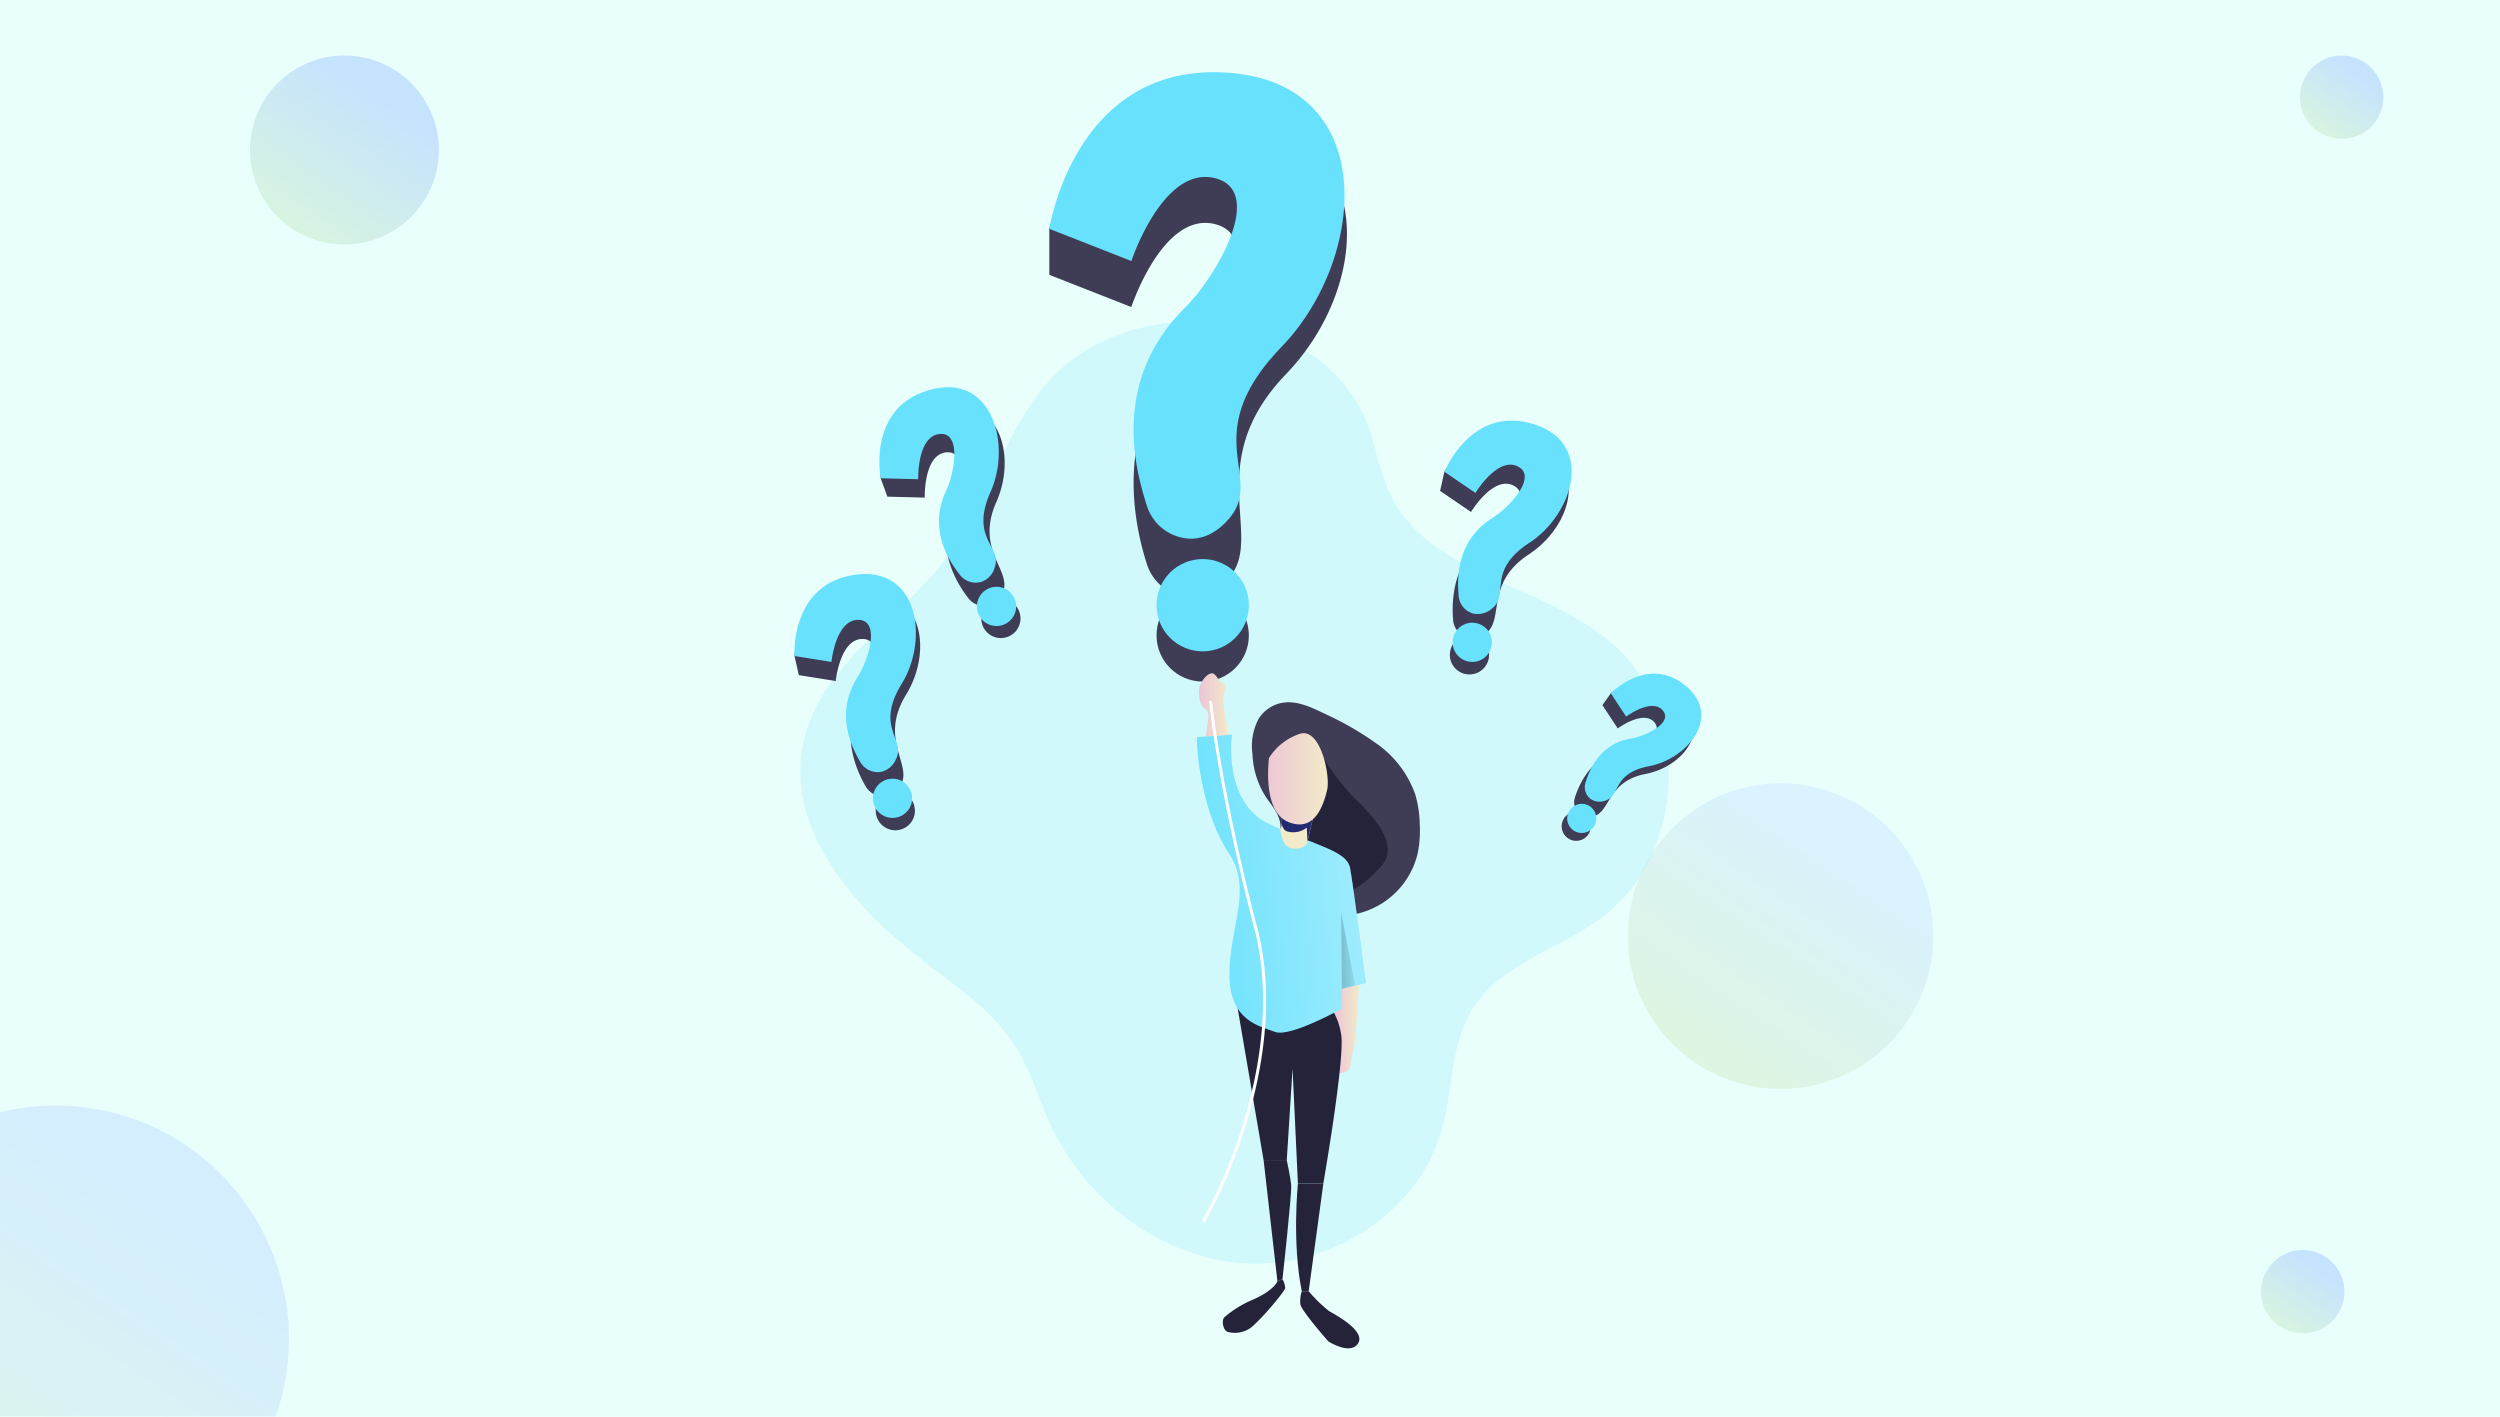 <?xml version="1.0" encoding="UTF-8"?> <svg xmlns="http://www.w3.org/2000/svg" xmlns:xlink="http://www.w3.org/1999/xlink" width="450" height="255" viewBox="0 0 450 255"><defs><linearGradient id="linear-gradient" x1="0.721" y1="0.248" x2="0.212" y2="1" gradientUnits="objectBoundingBox"><stop offset="0" stop-color="#b2d3ff"></stop><stop offset="1" stop-color="#d0f1cd"></stop></linearGradient><clipPath id="clip-path"><rect id="Rectangle_32" data-name="Rectangle 32" width="450" height="255" transform="translate(221 610)" fill="#d3edf5"></rect></clipPath><linearGradient id="linear-gradient-4" x1="0.721" y1="0.248" x2="0.212" y2="1" gradientUnits="objectBoundingBox"><stop offset="0" stop-color="#d1ecff"></stop><stop offset="1" stop-color="#d9f1cd"></stop></linearGradient><linearGradient id="linear-gradient-6" y1="0.5" x2="1" y2="0.5" gradientUnits="objectBoundingBox"><stop offset="0" stop-color="#ecc4d7"></stop><stop offset="0.42" stop-color="#efd4d1"></stop><stop offset="1" stop-color="#f2eac9"></stop></linearGradient><linearGradient id="linear-gradient-7" x1="-0.09" y1="0.574" x2="2.808" y2="0.007" gradientUnits="objectBoundingBox"><stop offset="0" stop-color="#fff"></stop><stop offset="0" stop-color="#fff" stop-opacity="0"></stop><stop offset="0.99" stop-color="#fff"></stop></linearGradient><linearGradient id="linear-gradient-8" x1="0.876" y1="-0.61" x2="0.391" y2="0.43" xlink:href="#linear-gradient-6"></linearGradient><linearGradient id="linear-gradient-9" x1="0" y1="0.5" x2="1" y2="0.5" xlink:href="#linear-gradient-6"></linearGradient><linearGradient id="linear-gradient-10" x1="0" y1="0.5" x2="1" y2="0.5" xlink:href="#linear-gradient-6"></linearGradient><linearGradient id="linear-gradient-11" x1="1.668" y1="0.393" x2="-7.442" y2="1.07" gradientUnits="objectBoundingBox"><stop offset="0" stop-color="#fff"></stop><stop offset="0" stop-opacity="0"></stop><stop offset="1"></stop></linearGradient></defs><g id="_SMBs:_Why_you_must_move_from_Microsoft_Unified_Support" data-name=" SMBs: Why you must move from Microsoft Unified Support" transform="translate(-1446 -5245)"><g id="Group_4979" data-name="Group 4979" transform="translate(564 5022)"><rect id="Rectangle_31" data-name="Rectangle 31" width="450" height="255" transform="translate(882 223)" fill="#e9fffc"></rect><circle id="Ellipse_15" data-name="Ellipse 15" cx="7.5" cy="7.5" r="7.5" transform="translate(1296 233)" opacity="0.63" fill="url(#linear-gradient)"></circle><g id="Mask_Group_6" data-name="Mask Group 6" transform="translate(661 -387)" opacity="0.634" clip-path="url(#clip-path)"><circle id="Ellipse_16" data-name="Ellipse 16" cx="42" cy="42" r="42" transform="translate(189 809)" opacity="0.61" fill="url(#linear-gradient)"></circle></g><circle id="Ellipse_17" data-name="Ellipse 17" cx="17" cy="17" r="17" transform="translate(927 233)" opacity="0.63" fill="url(#linear-gradient)"></circle><circle id="Ellipse_18" data-name="Ellipse 18" cx="27.5" cy="27.5" r="27.5" transform="translate(1175 364)" opacity="0.63" fill="url(#linear-gradient-4)"></circle><circle id="Ellipse_19" data-name="Ellipse 19" cx="7.5" cy="7.5" r="7.5" transform="translate(1289 448)" opacity="0.63" fill="url(#linear-gradient)"></circle></g><g id="Question_Monochromatic" transform="translate(1588.998 5257.996)"><path id="Path_18364" data-name="Path 18364" d="M268.946,128.319c-8.563,8.938-11.409,21.919-18.679,31.938-8.5,11.719-23.2,19.764-26.264,33.92-3.36,15.589,9.2,29.879,21.877,39.535,6.1,4.654,12.657,9.142,16.628,15.708,2.484,4.11,3.8,8.8,5.794,13.171,6.311,13.955,20.258,24.6,35.557,25.38s30.942-9.328,35.086-24.07c2.024-7.207,1.518-15.272,5.438-21.629,5.129-8.339,15.9-10.911,23.692-16.84,14.9-11.332,15.724-36.766,1.587-49.052-12.394-10.761-33.128-12.17-40.1-27.037-1.889-4.028-2.426-8.559-4.079-12.688C316.886,115.183,283.708,112.908,268.946,128.319Z" transform="translate(-222.41 -73.528)" fill="#68e1fd" opacity="0.18"></path><circle id="Ellipse_756" data-name="Ellipse 756" cx="8.308" cy="8.308" r="8.308" transform="translate(65.179 93.067)" fill="#3f3d56"></circle><path id="Path_18365" data-name="Path 18365" d="M476.527,427.49s-.467,10.429-1.139,12.449.127,2.947-1.981,3.476-1.367-10.838-1.367-10.838l.711-4.357Z" transform="translate(-374.906 -263.254)" fill="url(#linear-gradient-6)"></path><path id="Path_18366" data-name="Path 18366" d="M426.77,435.34l4.878,28.555h4.171l1.043-16.45.962,20.652H442.4s3.936-22.622,3.21-26.786a12.175,12.175,0,0,0-1.278-3.928Z" transform="translate(-347.199 -268.072)" fill="#25233a"></path><path id="Path_18367" data-name="Path 18367" d="M433.048,305.248a10.409,10.409,0,0,1,1.136-6.415,6.381,6.381,0,0,1,4.33-2.843c2.538-.386,5.021.772,7.339,1.893a56.193,56.193,0,0,1,9.81,5.666,18.817,18.817,0,0,1,6.69,8.957,20.552,20.552,0,0,1,.807,5.407,20.855,20.855,0,0,1-.351,5.1,14.584,14.584,0,0,1-10.363,10.815c-5.794,1.506-12.394-.622-17.636,2.256a2.437,2.437,0,0,1-1.159.425,1.421,1.421,0,0,1-1.228-1.016,3.207,3.207,0,0,1,0-1.676,8.926,8.926,0,0,1,2.468-4.488c1.6-1.564,3.731-2.468,5.477-3.862a1.7,1.7,0,0,0,.649-.819c.208-.772-.595-1.41-1.333-1.7s-1.618-.541-1.912-1.271a2.986,2.986,0,0,1,.166-1.866c.668-2.7-.772-4.519-2.259-6.524A15.27,15.27,0,0,1,433.048,305.248Z" transform="translate(-350.601 -182.498)" fill="#3f3d56"></path><path id="Path_18368" data-name="Path 18368" d="M462.113,322.15a41.031,41.031,0,0,0,5.6,7.234c2.993,2.881,8.092,8.061,4.843,11.993a19.311,19.311,0,0,1-7.25,5.434l-6.593-6.624V329.373Z" transform="translate(-366.803 -198.601)" fill="#25233a"></path><path id="Path_18369" data-name="Path 18369" d="M408.349,311.4l6.288-.467s-1.765,12.205,6.817,16.168,13.862,4.789,14.445,7.848,2.854,20.714,2.854,20.714l-4.322,1.008-.131-13.654.166,17.222s-9.362,5.253-12.058,4.218-8.354-1.9-8.219-10.672,4.249-14.986-.216-21.664S408.233,314.561,408.349,311.4Z" transform="translate(-335.889 -191.715)" fill="#68e1fd"></path><path id="Path_18370" data-name="Path 18370" d="M408.349,311.4l6.288-.467s-1.765,12.205,6.817,16.168,13.862,4.789,14.445,7.848,2.854,20.714,2.854,20.714l-4.322,1.008-.131-13.654.166,17.222s-9.362,5.253-12.058,4.218-8.354-1.9-8.219-10.672,4.249-14.986-.216-21.664S408.233,314.561,408.349,311.4Z" transform="translate(-335.889 -191.715)" fill="url(#linear-gradient-7)"></path><path id="Path_18371" data-name="Path 18371" d="M447.12,348.58s.24,3.631,2.572,3.542,2.337-1.255,2.337-1.255l1.483-6.327-6.392.386S447.846,347.607,447.12,348.58Z" transform="translate(-359.689 -212.343)" fill="url(#linear-gradient-8)"></path><path id="Path_18372" data-name="Path 18372" d="M447.82,349.281s-.294,1.869.908,2.4a3.982,3.982,0,0,0,3.6-.668l.108,2.534,1.082-4.616Z" transform="translate(-360.1 -215.037)" fill="#222a72"></path><path id="Path_18373" data-name="Path 18373" d="M441.666,314.766s-1.348,9.61,3.5,11.552,6.327-3.271,6.952-5.774-1.186-11.471-5.021-10.077a10.429,10.429,0,0,0-5.427,4.3Z" transform="translate(-356.236 -191.341)" fill="url(#linear-gradient-9)"></path><path id="Path_18374" data-name="Path 18374" d="M486.63,310.85" transform="translate(-383.939 -191.665)" fill="#fff"></path><path id="Path_18375" data-name="Path 18375" d="M410.518,293.786s.452-3.36.464-3.422a1.731,1.731,0,0,0-.718-1.634c-.464-.348-.973-1.159-.973-3.032s1.985-3.9,2.8-3.09.823,1.452,1.584,1.572.174,2.051,0,2.7.935,6.609.935,6.609Z" transform="translate(-336.471 -174.219)" fill="url(#linear-gradient-10)"></path><path id="Path_18376" data-name="Path 18376" d="M254.79,391.76l2.511,13.082-2.379.556Z" transform="translate(-156.379 -240.444)" fill="url(#linear-gradient-11)"></path><path id="Path_18377" data-name="Path 18377" d="M454.87,520.15s-1.085,10.7.7,19.393h1.24l2.642-19.393Z" transform="translate(-364.245 -320.126)" fill="#25233a"></path><path id="Path_18378" data-name="Path 18378" d="M494.55,507.15" transform="translate(-388.8 -312.147)" fill="#222a72"></path><path id="Path_18379" data-name="Path 18379" d="M439.4,509.258l2.487,21.819.911-.386s1.707-15.45,1.568-16.94-.8-4.5-.8-4.5Z" transform="translate(-354.951 -313.436)" fill="#25233a"></path><path id="Path_18380" data-name="Path 18380" d="M431.135,564.78a3.447,3.447,0,0,1,.491,1.6c-.046.456-3.2,4.365-5.45,6.473a4.906,4.906,0,0,1-4.793,1.437c-.881-.089-1.336-2.113-.664-2.7a19.131,19.131,0,0,1,4.882-3.043c4.036-1.707,4.635-3.4,4.635-3.4Z" transform="translate(-343.287 -347.518)" fill="#25233a"></path><path id="Path_18381" data-name="Path 18381" d="M456.74,570.36a5.968,5.968,0,0,0-.259,2.352c.154,1.132,5.021,6.67,5.021,6.67s3.986,2.588,5.384.363-4.125-5.176-5.222-5.794a26.54,26.54,0,0,1-3.685-3.588Z" transform="translate(-365.42 -350.942)" fill="#25233a"></path><path id="Path_18382" data-name="Path 18382" d="M357.1,103.909a8.47,8.47,0,0,0,7.91,5.944,8.9,8.9,0,0,0,7.037-3.646c6.18-7.462-5.195-20.614,10.127-36.515S399.09,25.6,371.571,23.73c-21.015-1.421-29.613,11.649-32.031,19.83v8.293L354.3,57.646s5.647-17.134,14.944-14.951.541,17.547-5.326,23.387C350.992,78.955,354.731,96.552,357.1,103.909Z" transform="translate(-293.661 -15.377)" fill="#3f3d56"></path><path id="Path_18383" data-name="Path 18383" d="M357.117,80.311a8.5,8.5,0,0,0,7.91,5.944c2.221,0,4.72-1.008,7.037-3.8,6.18-7.466-5.983-14.886,9.343-30.787S399.12,4.229,371.6,2.368,339.57,30.474,339.57,30.474l14.762,5.794s5.635-17.114,14.932-14.94.541,17.543-5.326,23.387C351.01,57.577,354.749,72.953,357.117,80.311Z" transform="translate(-293.68 -2.28)" fill="#68e1fd"></path><circle id="Ellipse_757" data-name="Ellipse 757" cx="8.308" cy="8.308" r="8.308" transform="translate(65.179 87.633)" fill="#68e1fd"></circle><circle id="Ellipse_758" data-name="Ellipse 758" cx="3.53" cy="3.53" r="3.53" transform="translate(32.469 100.031) rotate(-64.95)" fill="#3f3d56"></circle><path id="Path_18384" data-name="Path 18384" d="M276.685,192.216a3.611,3.611,0,0,0,4.025,1.228,3.774,3.774,0,0,0,2.283-2.48c1.383-3.862-5.067-7.481-1.248-16.06s.363-20.084-10.9-16.825c-8.605,2.48-10.147,8.949-9.926,12.572l1.2,3.306,6.736.17s-.232-7.659,3.8-8.138,2.762,6.933,1.263,10.119C270.621,183.132,274.669,189.62,276.685,192.216Z" transform="translate(-245.395 -97.554)" fill="#3f3d56"></path><path id="Path_18385" data-name="Path 18385" d="M274.828,182.85a3.6,3.6,0,0,0,4.021,1.228,3.853,3.853,0,0,0,2.26-2.541c1.387-3.862-4.546-5.079-.73-13.657s.2-21.521-11.07-18.273-8.706,15.878-8.706,15.878l6.736.166s-.228-7.655,3.8-8.134,2.762,6.933,1.263,10.116C269.1,174.654,272.808,180.255,274.828,182.85Z" transform="translate(-245.059 -92.387)" fill="#68e1fd"></path><circle id="Ellipse_759" data-name="Ellipse 759" cx="3.53" cy="3.53" r="3.53" transform="translate(31.655 94.538) rotate(-26.08)" fill="#68e1fd"></circle><path id="Path_18386" data-name="Path 18386" d="M265.606,340.1a3.526,3.526,0,1,1-1.541-2.226A3.53,3.53,0,0,1,265.606,340.1Z" transform="translate(-243.998 -207.909)" fill="#3f3d56"></path><path id="Path_18387" data-name="Path 18387" d="M233.6,279.8a3.6,3.6,0,0,0,3.828,1.746,3.736,3.736,0,0,0,2.588-2.155c1.881-3.662-4.04-8.084.869-16.087s3-19.849-8.6-18.107c-8.856,1.329-11.232,7.539-11.487,11.158l.772,3.438,6.643,1.058s.772-7.621,4.836-7.566,1.827,7.234-.073,10.193C228.78,270,231.943,276.964,233.6,279.8Z" transform="translate(-220.783 -151.264)" fill="#3f3d56"></path><path id="Path_18388" data-name="Path 18388" d="M232.619,270a3.6,3.6,0,0,0,3.828,1.746,3.871,3.871,0,0,0,2.572-2.221c1.881-3.662-3.843-5.631,1.066-13.634s3.017-21.313-8.578-19.571-10.73,14.6-10.73,14.6l6.643,1.051s.772-7.621,4.836-7.566,1.827,7.234-.073,10.193C228,261.127,230.958,267.168,232.619,270Z" transform="translate(-220.76 -145.828)" fill="#68e1fd"></path><circle id="Ellipse_760" data-name="Ellipse 760" cx="3.53" cy="3.53" r="3.53" transform="translate(13.875 127.441) rotate(-4.27)" fill="#68e1fd"></circle><path id="Path_18389" data-name="Path 18389" d="M533.17,268.978a3.53,3.53,0,1,1-2.657-4.229A3.53,3.53,0,0,1,533.17,268.978Z" transform="translate(-408.225 -163.316)" fill="#3f3d56"></path><path id="Path_18390" data-name="Path 18390" d="M524,205.751a3.6,3.6,0,0,0,2.7,3.214,3.769,3.769,0,0,0,3.26-.842c3.264-2.507-.2-9.034,7.659-14.171s11.2-16.666-.035-20.046c-8.575-2.584-13.379,2.016-15.156,5.179l-.773,3.43,5.57,3.793s3.959-6.566,7.605-4.774-1.441,7.319-4.426,9.185C523.831,194.829,523.723,202.476,524,205.751Z" transform="translate(-405.439 -107.15)" fill="#3f3d56"></path><path id="Path_18391" data-name="Path 18391" d="M526.268,196.187a3.6,3.6,0,0,0,2.7,3.214,3.862,3.862,0,0,0,3.279-.908c3.264-2.507-1.07-6.736,6.79-11.873s11.831-17.968.63-21.359-15.94,8.613-15.94,8.613l5.57,3.793s3.959-6.566,7.6-4.778-1.441,7.339-4.422,9.189C525.885,186.187,525.978,192.916,526.268,196.187Z" transform="translate(-406.71 -101.938)" fill="#68e1fd"></path><circle id="Ellipse_761" data-name="Ellipse 761" cx="3.53" cy="3.53" r="3.53" transform="matrix(0.37, -0.929, 0.929, 0.37, 117.426, 104.596)" fill="#68e1fd"></circle><path id="Path_18392" data-name="Path 18392" d="M583.09,351.036a2.623,2.623,0,1,1,.443-1.959A2.623,2.623,0,0,1,583.09,351.036Z" transform="translate(-440.219 -213.79)" fill="#3f3d56"></path><path id="Path_18393" data-name="Path 18393" d="M584.256,307.569a2.677,2.677,0,0,0,.962,2.974,2.789,2.789,0,0,0,2.48.344c2.955-.8,2.418-6.269,9.27-7.582s12.41-8.3,5.643-13.8c-5.164-4.2-9.768-2.395-11.885-.722l-1.51,2.136,2.758,4.187s4.577-3.391,6.566-1.136-3.059,4.635-5.639,5.068C587.23,300.007,584.986,305.233,584.256,307.569Z" transform="translate(-443.779 -176.983)" fill="#3f3d56"></path><path id="Path_18394" data-name="Path 18394" d="M589.216,302.184a2.68,2.68,0,0,0,.962,2.978,2.861,2.861,0,0,0,2.507.3c2.955-.8,1.159-4.932,8.03-6.242s13.221-9.019,6.454-14.519-13.395,1.414-13.395,1.414l2.758,4.183s4.577-3.391,6.566-1.132-3.059,4.635-5.639,5.067C591.784,295.2,589.945,299.852,589.216,302.184Z" transform="translate(-446.823 -174.313)" fill="#68e1fd"></path><circle id="Ellipse_762" data-name="Ellipse 762" cx="2.626" cy="2.626" r="2.626" transform="matrix(0.566, -0.825, 0.825, 0.566, 138.064, 134.997)" fill="#68e1fd"></circle><path id="Path_18395" data-name="Path 18395" d="M411.163,389.041a.27.27,0,0,1-.139-.039.274.274,0,0,1-.1-.386,92.007,92.007,0,0,0,7.126-16.809c2.866-9.1,5.57-22.672,2.163-35.7-6.566-25.086-8.088-40.49-8.111-40.644a.278.278,0,0,1,.251-.3.274.274,0,0,1,.3.247c0,.155,1.545,15.519,8.088,40.555,3.441,13.163.718,26.855-2.175,36.025a93.022,93.022,0,0,1-7.169,16.906A.278.278,0,0,1,411.163,389.041Z" transform="translate(-337.448 -182.034)" fill="#fff"></path></g></g></svg> 